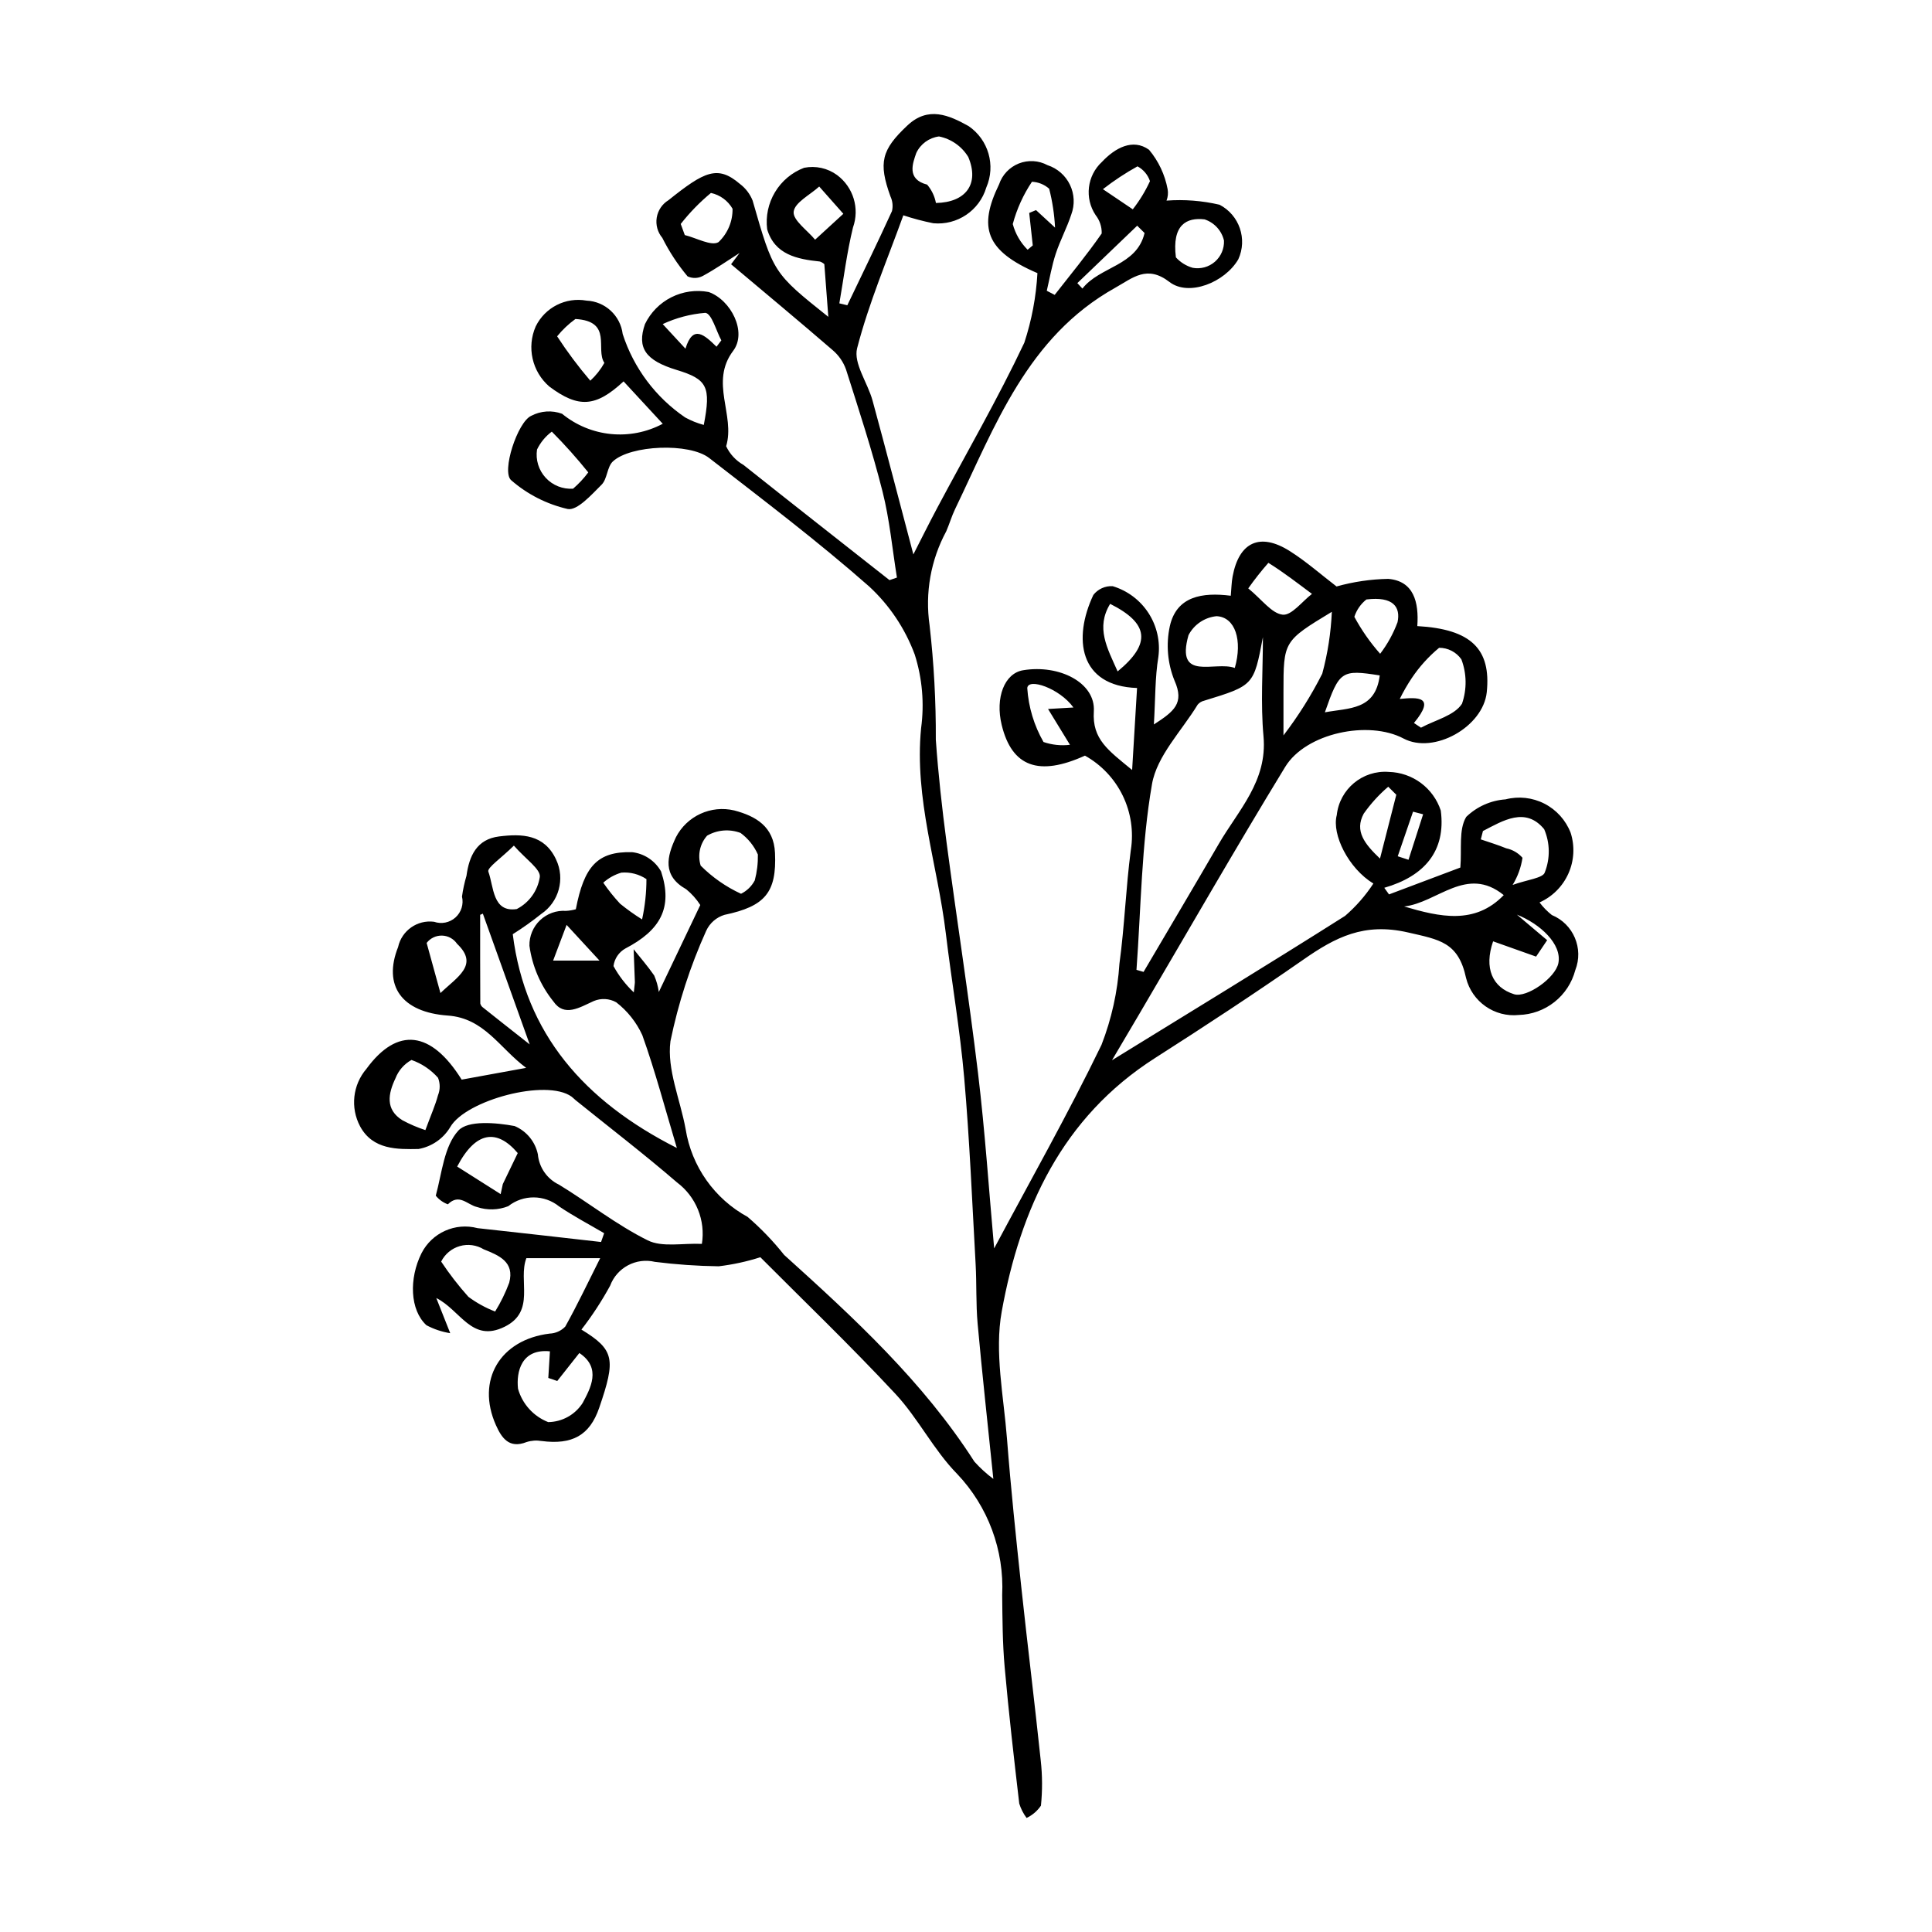 <?xml version="1.0" encoding="UTF-8"?>
<!-- The Best Svg Icon site in the world: iconSvg.co, Visit us! https://iconsvg.co -->
<svg fill="#000000" width="800px" height="800px" version="1.1" viewBox="144 144 512 512" xmlns="http://www.w3.org/2000/svg">
 <path d="m519.6 309.92c14.254 0.801 19.582 6.07 18.41 17.5-0.949 9.242-14.047 16.547-22.055 12.297-9.27-4.918-25.867-1.484-31.363 7.516-13.219 21.656-25.84 43.68-38.707 65.555-2.582 4.391-5.18 8.77-7.199 12.191 20.137-12.414 41.066-25.148 61.766-38.254h0.004c2.891-2.496 5.418-5.383 7.504-8.578-6.609-4.023-11.055-13-9.711-18.105h0.004c0.738-6.934 6.863-12.02 13.816-11.477 3.066 0.082 6.031 1.109 8.496 2.941 2.461 1.832 4.297 4.379 5.258 7.293 1.41 10.75-4.356 17.414-14.973 20.477l1.254 1.75c6.461-2.434 12.922-4.867 18.902-7.117 0.414-4.894-0.48-10.031 1.551-13.41v-0.008c2.824-2.731 6.516-4.379 10.434-4.652 3.461-0.898 7.129-0.488 10.312 1.145 3.18 1.633 5.648 4.379 6.938 7.715 1.137 3.551 0.926 7.398-0.598 10.801-1.52 3.406-4.242 6.129-7.648 7.652 0.938 1.25 2.035 2.375 3.266 3.344 5.715 2.359 8.477 8.871 6.203 14.621-0.875 3.324-2.805 6.277-5.5 8.414-2.695 2.137-6.008 3.348-9.445 3.445-6.453 0.676-12.422-3.5-13.996-9.797-2.039-9.52-7.008-10.148-15.422-12.078-11.633-2.668-19.191 1.293-27.641 7.172-12.93 9-26.109 17.652-39.387 26.133-24.625 15.727-35.68 39.984-40.602 67.148-1.957 10.801 0.52 22.465 1.391 33.703 1.012 13.07 2.383 26.113 3.773 39.148 1.645 15.387 3.555 30.746 5.172 46.137v0.004c0.445 3.977 0.461 7.988 0.055 11.969-0.953 1.406-2.269 2.531-3.805 3.258-0.859-1.148-1.52-2.438-1.945-3.812-1.406-12.051-2.797-24.105-3.867-36.188-0.562-6.328-0.586-12.715-0.656-19.074v0.004c0.566-11.883-3.746-23.48-11.941-32.105-6.223-6.332-10.312-14.73-16.387-21.246-12-12.871-24.715-25.074-35.758-36.172-3.594 1.152-7.289 1.953-11.035 2.402-5.652-0.074-11.297-0.465-16.906-1.176-4.981-1.191-10.07 1.516-11.867 6.312-2.223 4.078-4.766 7.969-7.609 11.637 8.809 5.379 9.125 7.852 4.715 20.719-2.539 7.406-7.25 9.852-15.266 8.809v0.004c-1.332-0.23-2.703-0.137-3.992 0.277-4.644 1.836-6.621-1.133-8.121-4.496-5.301-11.914 1.102-22.645 14.234-24.25 1.574-0.059 3.059-0.727 4.148-1.863 3.164-5.668 5.949-11.551 9.25-18.125h-19.562c-2.266 5.941 2.559 14.066-5.758 18.172-8.75 4.32-11.664-4.387-18.117-7.613 1.184 2.984 2.082 5.246 3.699 9.32-2.203-0.348-4.336-1.059-6.305-2.109-4.379-4.027-4.656-12.363-1.309-19.078l0.004-0.004c2.766-5.438 8.957-8.207 14.855-6.644 10.914 1.176 21.82 2.441 32.727 3.668l0.816-2.328c-3.988-2.348-8.109-4.504-11.934-7.098h0.004c-3.926-3.164-9.52-3.191-13.477-0.066-2.648 1.051-5.582 1.129-8.281 0.223-2.582-0.602-4.695-3.699-7.727-0.719l-0.004 0.004c-1.25-0.461-2.356-1.254-3.199-2.289 1.629-5.961 2.191-13.125 5.988-17.258 2.547-2.769 9.98-2.113 14.898-1.199 3.16 1.332 5.465 4.133 6.168 7.488 0.312 3.477 2.434 6.531 5.582 8.035 7.91 4.824 15.273 10.668 23.523 14.766 3.848 1.91 9.234 0.711 14.363 0.938 0.488-3.059 0.133-6.191-1.031-9.062-1.164-2.871-3.09-5.371-5.57-7.227-8.73-7.523-17.887-14.551-26.863-21.789-0.367-0.297-0.688-0.656-1.066-0.934-6.699-4.844-28.023 0.945-32.133 8.023-1.824 3.078-4.894 5.211-8.414 5.844-5.566 0.098-12.113 0.262-15.496-5.988-2.633-4.941-1.973-10.988 1.664-15.242 8.203-11.227 17.156-10.121 25.246 2.848 5.242-0.957 10.484-1.914 17.09-3.117-7.047-5.227-11.07-13.18-20.773-13.863-12.234-0.863-17.234-7.93-13.156-18.168h-0.004c0.965-4.363 5.106-7.262 9.531-6.684 1.961 0.684 4.137 0.242 5.68-1.148 1.539-1.391 2.199-3.512 1.719-5.531 0.258-1.859 0.656-3.699 1.188-5.504 0.727-5.309 2.742-9.699 8.641-10.43 6.019-0.742 11.973-0.605 15.109 6.117v0.004c2.43 5.125 0.75 11.258-3.953 14.43-2.406 1.926-4.918 3.715-7.531 5.356 3.301 26.363 18.93 44.23 43.488 56.652-3.137-10.473-5.734-20.34-9.16-29.914v0.004c-1.562-3.414-3.934-6.398-6.902-8.695-1.828-1.027-4.027-1.148-5.957-0.336-3.758 1.691-7.805 4.363-10.73 0.066h-0.004c-3.398-4.242-5.582-9.328-6.316-14.715-0.055-2.547 0.965-5 2.805-6.758 1.844-1.758 4.344-2.66 6.883-2.484 0.883-0.047 1.758-0.191 2.606-0.43 2.184-11.359 5.703-15.359 14.875-15.129v-0.004c3.25 0.359 6.125 2.269 7.719 5.121 3.168 9.574-0.168 15.574-9.449 20.402-1.734 0.965-2.91 2.699-3.164 4.668 1.418 2.594 3.234 4.945 5.383 6.973 0.215-2.074 0.297-2.449 0.281-2.824-0.098-2.871-0.219-5.742-0.328-8.613 1.832 2.301 3.769 4.531 5.441 6.945h0.004c0.605 1.398 1.02 2.875 1.23 4.387 3.863-8.102 7.371-15.461 10.988-23.043v-0.004c-1.008-1.578-2.266-2.988-3.719-4.172-6.402-3.602-5.133-8.691-2.75-13.754l-0.004-0.004c2.906-5.664 9.301-8.609 15.492-7.133 5.723 1.512 10.473 4.262 10.785 11.266 0.469 10.477-2.625 14.133-13.359 16.395v-0.004c-2.16 0.645-3.934 2.188-4.875 4.234-4.231 9.375-7.41 19.195-9.477 29.273-0.969 7.453 2.609 15.477 4.023 23.273 1.574 9.891 7.648 18.492 16.441 23.285 3.531 3.043 6.769 6.414 9.668 10.066 18.504 16.703 36.82 33.551 50.414 54.777 1.52 1.691 3.203 3.227 5.027 4.586-1.531-14.926-2.981-28.016-4.164-41.133-0.473-5.258-0.238-10.574-0.535-15.852-0.918-16.441-1.59-32.906-3.023-49.305-1.117-12.805-3.336-25.512-4.871-38.285-2.172-18.117-8.383-35.695-6.551-54.387v0.004c0.887-6.551 0.309-13.211-1.688-19.512-2.551-6.879-6.688-13.062-12.078-18.039-13.59-11.969-28.082-22.93-42.402-34.047-5.25-4.074-20.816-3.445-25.508 0.906-1.562 1.445-1.465 4.644-2.996 6.168-2.672 2.664-6.473 6.941-8.992 6.445-5.539-1.273-10.68-3.891-14.965-7.621-2.652-2.254 1.684-15.434 5.289-17.062 2.527-1.34 5.504-1.543 8.191-0.555 3.688 3.027 8.191 4.894 12.938 5.367 4.75 0.473 9.531-0.473 13.746-2.715-3.41-3.691-6.883-7.449-10.383-11.234-7.394 6.875-11.965 7.125-19.676 1.371v-0.004c-4.57-3.945-6.031-10.41-3.606-15.938 2.461-5.027 7.957-7.816 13.465-6.832 4.93 0.215 8.98 3.961 9.586 8.859 2.91 9.004 8.738 16.785 16.562 22.105 1.555 0.855 3.211 1.52 4.926 1.98 1.965-10.148 0.918-12.105-7.168-14.566-8.289-2.519-10.594-5.848-8.418-12.156v0.004c1.488-3.078 3.945-5.578 6.996-7.113 3.051-1.539 6.523-2.027 9.883-1.395 5.926 2.109 10.238 10.629 6.5 15.586-6.305 8.363 0.605 16.996-1.863 25.281h-0.004c0.98 2.086 2.582 3.816 4.586 4.953 12.859 10.23 25.797 20.367 38.707 30.535l1.969-0.676c-1.23-7.609-1.934-15.355-3.816-22.801-2.754-10.902-6.266-21.617-9.676-32.344-0.707-1.988-1.926-3.754-3.531-5.121-8.895-7.684-17.938-15.195-26.93-22.766l2.25-2.988c-3.242 2.062-6.402 4.277-9.777 6.102l0.004-0.004c-1.25 0.656-2.731 0.688-4.008 0.094-2.621-3.129-4.867-6.555-6.695-10.203-1.25-1.488-1.789-3.445-1.477-5.363 0.316-1.918 1.449-3.606 3.109-4.617 9.543-7.633 13.027-9.367 18.949-4.301 1.496 1.129 2.656 2.652 3.352 4.394 5.508 19.164 5.461 19.176 20.062 30.82-0.383-5.059-0.719-9.504-1.055-13.969l-0.004 0.004c-0.34-0.309-0.738-0.543-1.172-0.695-6.039-0.625-11.969-1.82-13.973-8.535-0.434-3.422 0.297-6.887 2.07-9.844 1.773-2.957 4.488-5.234 7.711-6.461 3.059-0.613 6.234 0.086 8.75 1.93 4.305 3.203 6.012 8.84 4.207 13.895-1.613 6.602-2.445 13.391-3.613 20.102l2.113 0.504c3.977-8.309 8.016-16.586 11.84-24.965v-0.004c0.305-1.305 0.156-2.676-0.414-3.887-3.219-8.938-2.391-12.324 4.508-18.801 5.504-5.164 10.98-2.734 16.207 0.176 5.266 3.598 7.234 10.43 4.688 16.277-1.82 6.109-7.711 10.074-14.055 9.469-2.684-0.539-5.332-1.242-7.93-2.102-4.195 11.648-9.133 23.191-12.242 35.211-1.035 4.008 2.805 9.172 4.09 13.898 3.68 13.504 7.188 27.051 10.812 40.754 1.961-3.828 4.102-8.156 6.371-12.414 7.738-14.535 16.004-28.812 23.031-43.68 1.961-5.969 3.129-12.172 3.477-18.445-13.836-5.938-15.68-12.176-10.168-23.523 0.844-2.527 2.758-4.551 5.234-5.535 2.477-0.98 5.262-0.816 7.606 0.445 2.606 0.848 4.754 2.723 5.941 5.191 1.191 2.469 1.32 5.316 0.359 7.879-1.16 3.551-2.969 6.894-4.133 10.445-1.039 3.176-1.594 6.508-2.363 9.773l2.094 1.09c4.207-5.387 8.57-10.668 12.461-16.273 0.051-1.758-0.516-3.477-1.602-4.859-3-4.473-2.289-10.465 1.668-14.113 3.492-3.715 8.199-6.289 12.473-3.215h0.004c2.516 3 4.211 6.602 4.93 10.453 0.18 1.016 0.078 2.062-0.293 3.023 4.711-0.352 9.453 0.02 14.055 1.094 5.246 2.727 7.43 9.094 4.965 14.469-3.606 6.16-13.141 9.93-18.234 6.004-5.977-4.606-9.684-1.098-14.418 1.551-23.258 13.004-31.766 36.57-42.402 58.633-0.914 1.898-1.5 3.953-2.344 5.887v-0.004c-4.109 7.617-5.656 16.352-4.414 24.914 1.148 10.059 1.699 20.176 1.652 30.301 0.641 9.105 1.652 18.195 2.848 27.246 2.695 20.406 5.891 40.75 8.344 61.184 1.863 15.535 2.898 31.168 4.269 46.395 9.523-17.863 19.578-35.617 28.449-53.945v-0.004c2.672-6.879 4.277-14.133 4.75-21.5 1.367-9.992 1.699-20.129 3.019-30.129h0.004c0.773-4.91 0.023-9.941-2.148-14.414-2.176-4.473-5.668-8.172-10.012-10.594-12.234 5.562-19.375 2.957-22.066-8.129-1.762-7.258 0.746-13.68 5.66-14.5 9.629-1.605 19.242 3.312 18.758 10.891-0.473 7.43 3.82 10.32 10.148 15.539 0.496-8.293 0.898-14.988 1.305-21.727-15.406-0.52-17-13.195-11.582-24.656h-0.004c1.219-1.57 3.137-2.441 5.125-2.328 3.918 1.176 7.285 3.703 9.504 7.137 2.223 3.434 3.144 7.547 2.606 11.598-0.898 5.441-0.777 11.055-1.188 17.91 5.356-3.473 8.137-5.598 5.473-11.613h-0.004c-1.855-4.582-2.289-9.613-1.242-14.441 1.785-7.934 8.598-9.012 16.148-8.059 0.176-1.938 0.195-3.547 0.488-5.109 1.703-9.133 7.266-11.719 15.168-6.715 4.352 2.754 8.258 6.215 12.379 9.371v-0.004c4.461-1.25 9.059-1.926 13.691-2.012 6.754 0.555 8.164 6.141 7.707 12.512zm-74.422 91.098 1.879 0.547c6.644-11.301 13.34-22.574 19.922-33.91 5.199-8.953 12.941-16.652 11.863-28.508-0.793-8.699-0.156-17.527-0.156-26.301-2.434 12.82-2.434 12.812-15.535 16.832v0.004c-0.684 0.148-1.297 0.52-1.75 1.051-4.242 6.969-10.805 13.566-12.109 21.07-2.809 16.156-2.906 32.781-4.113 49.215zm-153.5 108.96-2.371-0.809c0.141-2.344 0.285-4.684 0.43-7.051-7.566-0.762-8.945 5.43-8.461 9.883l-0.004 0.004c1.129 4.047 4.094 7.328 8.004 8.867 3.715-0.047 7.156-1.961 9.148-5.098 1.984-3.75 5.109-9.219-0.891-13.211zm227.03-174.38 1.863 1.246c3.758-2.031 8.855-3.199 10.871-6.348v0.004c1.324-3.824 1.27-7.992-0.164-11.773-1.348-1.922-3.551-3.062-5.894-3.055-2.785 2.309-5.223 5.004-7.238 8.008-1.188 1.777-2.254 3.629-3.195 5.547 4.758-0.461 9.668-0.762 3.758 6.375zm-34.574 3.289c3.922-5.121 7.363-10.594 10.277-16.352 1.445-5.356 2.297-10.855 2.539-16.398-12.816 7.773-12.816 7.773-12.816 21.301v11.449zm69.879 54.27-2.934 4.352c-3.801-1.352-7.598-2.699-11.391-4.047-2.457 7.106-0.203 12.223 5.566 14.02 3.332 1.039 10.941-4.305 11.73-8.23 1.012-5.062-4.879-10.438-10.984-12.859 2.668 2.254 5.34 4.508 8.012 6.766zm-293.1 85.176c2.176 3.281 4.59 6.402 7.219 9.336 2.172 1.613 4.555 2.926 7.082 3.898 1.492-2.414 2.742-4.969 3.731-7.629 1.488-5.535-2.731-7.246-6.754-8.855-1.906-1.16-4.207-1.469-6.352-0.852-2.144 0.617-3.93 2.106-4.926 4.102zm131.12-280.54c7.805-0.133 11.625-4.934 8.566-12.199h-0.004c-1.711-2.816-4.523-4.785-7.754-5.434-2.625 0.336-4.898 1.992-6.023 4.394-0.926 2.695-2.633 6.953 2.883 8.375 1.191 1.391 1.992 3.066 2.332 4.863zm-47.184 172.66h-0.004c-1.004-2.273-2.586-4.242-4.59-5.715-2.914-1.102-6.172-0.836-8.867 0.723-1.918 2.168-2.562 5.18-1.699 7.941 3.094 3.102 6.715 5.625 10.691 7.457 1.559-0.766 2.832-2.008 3.641-3.543 0.594-2.238 0.871-4.551 0.824-6.863zm192.15-6.227-0.57 2.219c2.25 0.777 4.539 1.457 6.734 2.367l-0.004-0.004c1.676 0.348 3.191 1.23 4.316 2.516-0.379 2.547-1.27 4.992-2.617 7.191 3.781-1.375 8.098-1.801 8.527-3.328 1.457-3.688 1.398-7.797-0.164-11.441-4.941-6.004-10.879-2.289-16.223 0.48zm-280.27 79.266c1.555-4.207 2.66-6.66 3.34-9.227 0.602-1.488 0.605-3.152 0.008-4.644-1.902-2.148-4.32-3.773-7.031-4.719-1.949 1.082-3.457 2.812-4.258 4.894-1.883 3.969-2.785 8.234 1.891 11.105 1.938 1.039 3.961 1.906 6.051 2.59zm15.234-57.363-0.715 0.309c0 7.836-0.012 15.668 0.035 23.504 0.109 0.457 0.391 0.852 0.777 1.109 3.539 2.828 7.106 5.625 12.316 9.73-4.551-12.703-8.48-23.676-12.414-34.652zm199.27-65.109c2.086-7.289 0.145-13.492-4.828-13.723-3.172 0.312-5.973 2.203-7.441 5.031-3.519 12.484 7.051 6.746 12.27 8.691zm-191.05 47.078c-3.375 3.336-7.141 5.875-6.766 6.894 1.461 3.984 1.074 10.883 7.523 9.918 3.281-1.684 5.555-4.84 6.113-8.484 0.297-2.062-3.75-4.75-6.871-8.328zm16.309-139.56c-1.809 1.309-3.441 2.856-4.848 4.59 2.676 4.106 5.609 8.031 8.793 11.758 1.484-1.363 2.746-2.957 3.731-4.719-2.453-3.606 2.316-11.039-7.676-11.629zm-0.613 44.969c1.492-1.289 2.84-2.738 4.019-4.316-3.027-3.769-6.254-7.375-9.664-10.805-1.668 1.242-3.016 2.871-3.918 4.746-0.41 2.715 0.434 5.465 2.293 7.481 1.859 2.019 4.535 3.082 7.269 2.894zm-19.199 186.95 0.57-2.664 3.957-8.215c-5.508-6.484-11.137-5.844-16.051 3.574 3.781 2.394 7.652 4.848 11.527 7.305zm198.12-160.53c3.652 2.988 6.207 6.652 9.129 6.969 2.356 0.258 5.156-3.519 7.758-5.508-3.797-2.824-7.543-5.738-11.551-8.227h-0.004c-1.895 2.16-3.676 4.418-5.332 6.766zm-19.176-87.723c1.199 1.32 2.742 2.281 4.457 2.769 2.106 0.387 4.273-0.207 5.887-1.617 1.613-1.406 2.496-3.477 2.398-5.613-0.621-2.637-2.566-4.758-5.141-5.606-4.762-0.566-8.688 1.402-7.602 10.066zm60.488 172.02c9.445 2.781 18.73 4.922 26.395-3.012-9.844-7.969-17.586 2.043-26.395 3.012zm-10-81.359c-1.496 1.184-2.606 2.781-3.195 4.598 1.898 3.516 4.191 6.805 6.84 9.793 1.941-2.547 3.496-5.367 4.606-8.367 0.84-3.977-1.07-6.906-8.25-6.023zm-181.71-99.512 1.074 2.941c3.062 0.75 7.094 3.031 8.949 1.863 2.418-2.297 3.766-5.504 3.707-8.84-1.23-2.141-3.312-3.66-5.727-4.184-2.953 2.445-5.637 5.203-8.004 8.219zm104.07 128.14c-3.695-5.121-12.105-7.953-12.234-5.113v-0.004c0.332 5.023 1.805 9.902 4.305 14.266 2.25 0.773 4.648 1.023 7.008 0.738-2.644-4.324-4.227-6.906-5.809-9.492zm11.707-9.559c9.016-7.418 8.254-12.773-1.98-17.906-3.852 6.348-0.789 11.672 1.984 17.906zm-23.43-121.5 1.809-0.754 5.043 4.644c-0.176-3.481-0.695-6.93-1.559-10.305-1.262-1.125-2.875-1.777-4.566-1.848-2.293 3.434-4.012 7.219-5.082 11.207 0.691 2.574 2.047 4.922 3.938 6.805l1.363-1.145c-0.312-2.867-0.629-5.738-0.941-8.605zm-49.254 0.223-6.394-7.223c-2.422 2.207-6.496 4.231-6.773 6.68-0.25 2.227 3.629 4.918 5.684 7.406 2.184-2 4.367-4.004 7.488-6.863zm-63.621 177.27c1.348 1.961 2.832 3.816 4.453 5.559 1.855 1.512 3.801 2.902 5.832 4.168 0.766-3.508 1.156-7.086 1.156-10.68-1.953-1.309-4.297-1.914-6.641-1.719-1.781 0.52-3.422 1.43-4.801 2.672zm210.16-23.312-2.137-2.125 0.004-0.004c-2.457 2.098-4.641 4.496-6.5 7.137-2.5 4.637 0.273 8.059 4.312 11.91 1.602-6.273 2.965-11.598 4.324-16.918zm-4.391-31.625c-10.121-1.594-10.699-1.219-14.535 9.781 6.371-1.191 13.391-0.508 14.539-9.781zm-248.92 84.18c4.445-4.285 10.312-7.438 4.406-13.051-0.895-1.32-2.375-2.133-3.973-2.176-1.598-0.047-3.121 0.68-4.09 1.949zm73.164-171.29 1.277-1.68c-1.395-2.57-2.539-7.078-4.234-7.297-3.914 0.312-7.742 1.32-11.305 2.981l6.031 6.523c1.996-6.609 5.117-3.539 8.23-0.527zm102.4-41.746c3.766 2.539 5.844 3.941 7.918 5.34l-0.004-0.004c1.805-2.305 3.332-4.809 4.555-7.469-0.562-1.68-1.746-3.078-3.305-3.918-3.207 1.773-6.273 3.797-9.164 6.051zm11.035 11.617-1.953-1.941c-5.289 5.074-10.574 10.145-15.863 15.219l1.348 1.441c4.609-5.898 14.406-5.961 16.469-14.719zm-144.45 192.81c-3.312-3.598-5.731-6.219-8.715-9.457-1.641 4.348-2.606 6.902-3.57 9.457zm218.27-38.766-2.672-0.691-4.055 11.816 2.856 0.93c1.293-4.016 2.582-8.035 3.871-12.055z"/>
</svg>
